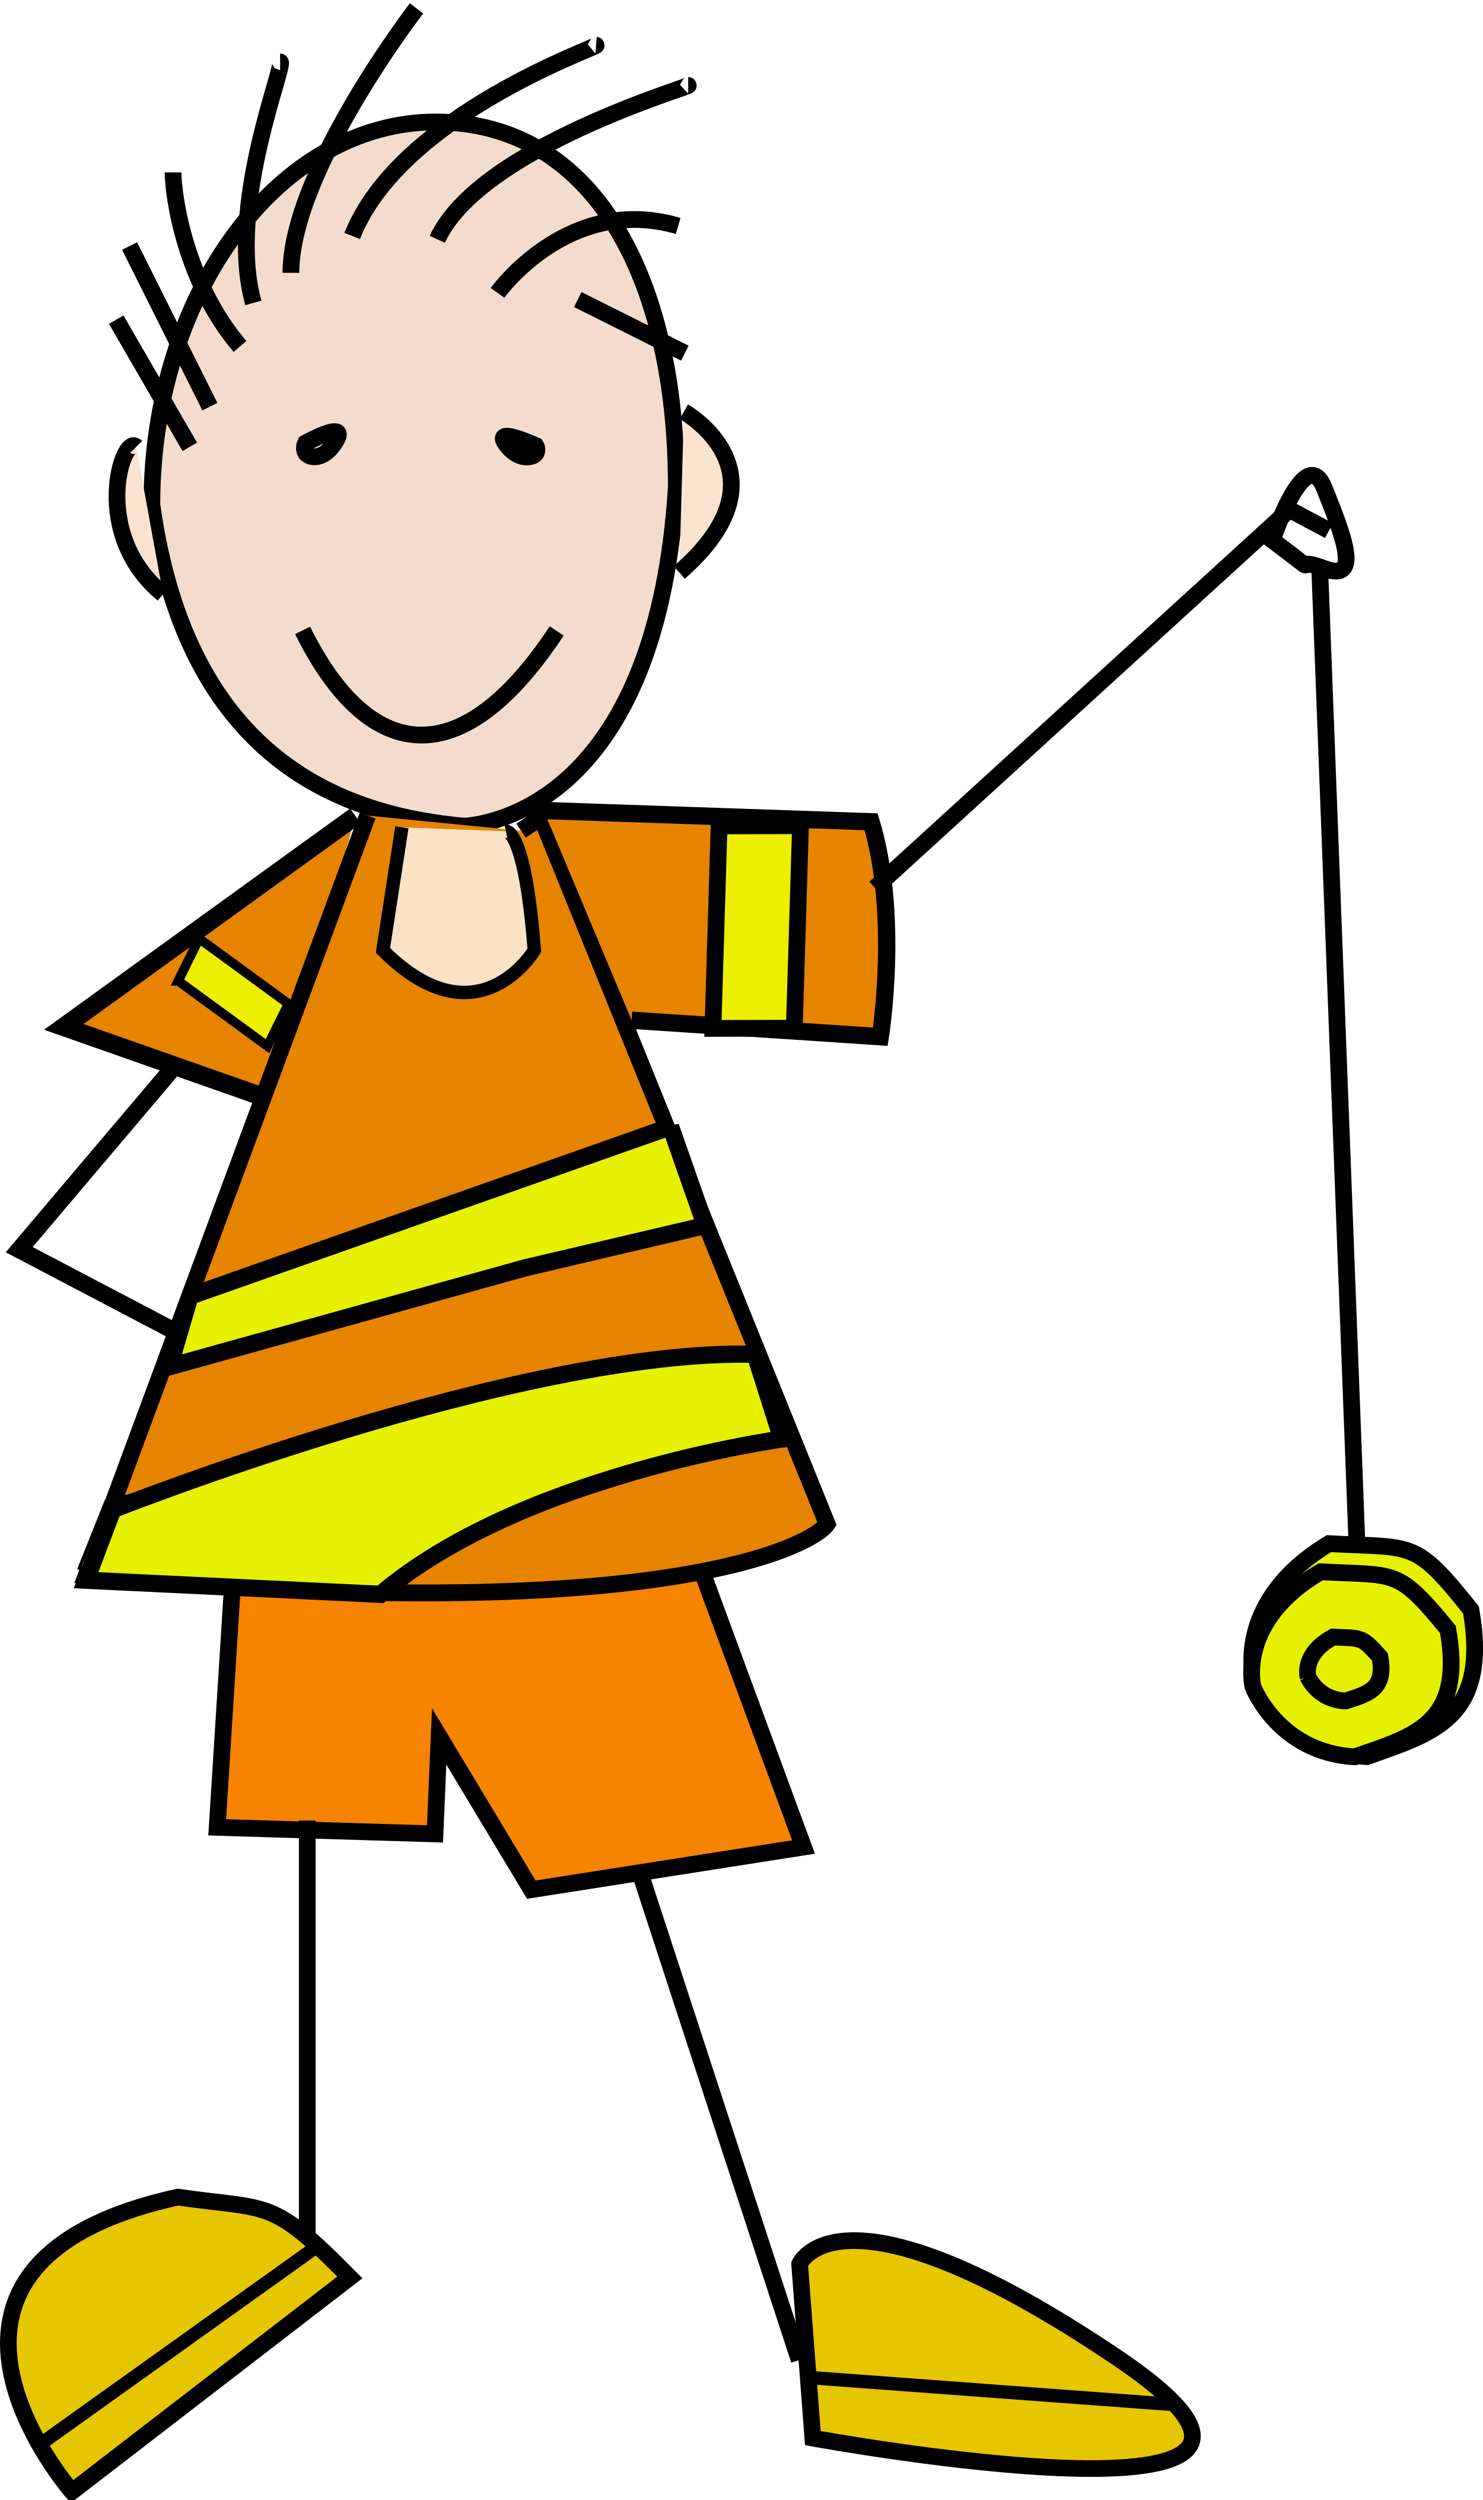 <?xml version="1.0" encoding="UTF-8" standalone="no"?>
<!-- Created with Inkscape (http://www.inkscape.org/) -->
<svg
    xmlns:inkscape="http://www.inkscape.org/namespaces/inkscape"
    xmlns:rdf="http://www.w3.org/1999/02/22-rdf-syntax-ns#"
    xmlns="http://www.w3.org/2000/svg"
    xmlns:cc="http://creativecommons.org/ns#"
    xmlns:dc="http://purl.org/dc/elements/1.1/"
    xmlns:sodipodi="http://sodipodi.sourceforge.net/DTD/sodipodi-0.dtd"
    xmlns:svg="http://www.w3.org/2000/svg"
    xmlns:ns1="http://sozi.baierouge.fr"
    xmlns:xlink="http://www.w3.org/1999/xlink"
    id="svg2"
    inkscape:version="0.45+devel"
    viewBox="0 0 442.67 745.8"
    sodipodi:version="0.32"
    version="1.0"
    inkscape:output_extension="org.inkscape.output.svg.inkscape"
    sodipodi:docname="newtonguarinof_newtonguarinof.svg"
    sodipodi:docbase="/home/ecidadania2"
  >
  <sodipodi:namedview
      id="base"
      bordercolor="#666666"
      inkscape:window-x="0"
      inkscape:window-y="0"
      pagecolor="#ffffff"
      inkscape:zoom="0.70662447"
      inkscape:pageshadow="2"
      borderopacity="1.0"
      inkscape:current-layer="layer1"
      inkscape:cx="399.31909"
      inkscape:cy="564.15210"
      inkscape:window-width="1024"
      showgrid="false"
      inkscape:pageopacity="0.0"
      inkscape:window-height="711"
      inkscape:document-units="px"
  />
  <g
      id="layer1"
      inkscape:label="Layer 1"
      inkscape:groupmode="layer"
      transform="translate(-177.98 -115.31)"
    >
    <path
        id="path1295"
        sodipodi:nodetypes="ccccccc"
        style="fill-rule:evenodd;stroke:#000000;stroke-width:5;fill:#f68400"
        d="m247.81 581.2l-5 79.25 65.01 1.96 1.25-29.07 27.5 45.7 81.26-12.72-35-94.9"
    />
    <path
        id="path1297"
        sodipodi:nodetypes="ccccc"
        style="fill-rule:evenodd;stroke:#000000;stroke-width:5;fill:#f4dccc"
        d="m379.86 260.61c-5.64 90.22-51.73 100.29-63.22 101.18-35.83-3.23-82.66-19.29-93.33-95.91 0-63.03 37.97-114.18 84.75-114.18s71.8 45.89 71.8 108.91z"
    />
    <path
        id="path1299"
        sodipodi:nodetypes="ccc"
        style="fill-rule:evenodd;stroke:#000000;stroke-width:5.518;fill:#e68400"
        d="m284.08 358.76l-87.06 62.89 63.59 22.34"
    />
    <path
        id="path1293"
        sodipodi:nodetypes="ccccc"
        style="fill-rule:evenodd;stroke:#000000;stroke-width:5.021;fill:#e68400"
        d="m287.71 358.62l-84.04 226.76c172.91 15.83 217.21-9.4 221.2-15.44l-85.37-210.84-5.99 4.03"
    />
    <path
        id="path2094"
        sodipodi:nodetypes="cc"
        style="fill-rule:evenodd;stroke:#000000;stroke-width:5;fill:#fae3cf"
        d="m218.65 248.61c-3.99-4-13.97 25.96 8 43.93"
    />
    <path
        id="path2096"
        sodipodi:nodetypes="cc"
        style="fill-rule:evenodd;stroke:#000000;stroke-width:5;fill:#fae3cf"
        d="m382.12 238.14s32.74 18.32-1.38 47.94"
    />
    <path
        id="path2066"
        style="stroke:#000000;stroke-width:5.113;fill:none"
        d="m228.82 434.87l-45.11 53.24 50.75 26.63"
    />
    <path
        id="path1301"
        sodipodi:nodetypes="cccc"
        style="fill-rule:evenodd;stroke:#000000;stroke-width:5.16;fill:#e68400"
        d="m340.26 357.11l97.75 3.36c8.51 28.16 2.74 64.12 2.74 64.12l-74.24-4.92"
    />
    <path
        id="path2064"
        sodipodi:nodetypes="cccc"
        style="stroke:#000000;stroke-width:5;fill:none"
        d="m439.16 380.19l123.73-112.85 11.78 6.27"
    />
    <path
        id="path2070"
        style="stroke:#000000;stroke-width:5;fill:none"
        d="m368.54 672.53l48 146.85"
    />
    <path
        id="path2072"
        style="stroke:#000000;stroke-width:5;fill:none"
        d="m269.7 658.41v138.38"
    />
    <path
        id="path2074"
        sodipodi:nodetypes="cccc"
        style="fill-rule:evenodd;stroke:#000000;stroke-width:4.973;fill:#e6c600"
        d="m282.42 794.72l-82.96 63.9s-59.27-67.89 31.6-87.86c27.66 3.99 27.66 0 51.36 23.96z"
    />
    <path
        id="path2076"
        sodipodi:nodetypes="cccc"
        style="fill-rule:evenodd;stroke:#000000;stroke-width:4.973;fill:#e6c600"
        d="m416.66 790.73l3.95 51.92s173.83 31.95 90.87-23.96c-82.97-55.92-94.82-27.96-94.82-27.96z"
    />
    <path
        id="path2078"
        style="stroke:#000000;stroke-width:5;fill:none"
        d="m557.75 276.46s9.88-29.65 15.53-15.53 11.3 28.24 0 24c-11.29-4.23 1.41 4.24-15.53-8.47z"
    />
    <path
        id="path2080"
        style="stroke:#000000;stroke-width:5;fill:none"
        d="m571.87 283.76l11.3 296.04-1.42-4.2"
    />
    <path
        id="path2082"
        sodipodi:nodetypes="ccccc"
        style="stroke:#000000;stroke-width:.04;fill:none"
        d="m552.1 615.34s-5.65-22.59 22.59-39.53c25.42 1.41 25.42-1.42 42.37 19.77 5.64 32.47-11.3 36.71-31.07 43.77-25.42-1.41-33.89-24.01-33.89-24.01z"
    />
    <path
        id="path2086"
        sodipodi:nodetypes="ccccc"
        style="fill-rule:evenodd;stroke:#000000;stroke-width:5;fill:#e6f100"
        d="m552.1 615.34s-5.65-22.59 22.59-39.53c25.42 1.41 25.42-1.42 42.37 19.77 5.64 32.47-11.3 36.71-31.07 43.77-25.42-1.41-33.89-24.01-33.89-24.01z"
    />
    <path
        id="path2090"
        sodipodi:nodetypes="ccccc"
        style="fill-rule:evenodd;stroke:#000000;stroke-width:5;fill:#e6f100"
        d="m552 618.56s-5.06-19.63 20.23-34.35c22.76 1.23 22.76-1.22 37.93 17.18 5.06 28.21-10.11 31.89-27.81 38.02-22.76-1.22-30.35-20.85-30.35-20.85z"
    />
    <path
        id="path2092"
        sodipodi:nodetypes="ccccc"
        style="stroke:#000000;stroke-width:5;fill:none"
        d="m568.41 615.56s-1.87-6.78 7.47-11.87c8.4 0.43 8.4-0.42 14 5.93 1.87 9.75-3.73 11.02-10.27 13.14-8.4-0.43-11.2-7.2-11.2-7.2z"
    />
    <path
        id="path2098"
        style="stroke:#000000;stroke-width:5;fill:none"
        d="m212.67 210.67l21.96 37.94"
    />
    <path
        id="path2100"
        style="stroke:#000000;stroke-width:5;fill:none"
        d="m216.66 188.71l23.97 47.92"
    />
    <path
        id="path2102"
        sodipodi:nodetypes="cc"
        style="stroke:#000000;stroke-width:5;fill:none"
        d="m229.64 166.74c0.01 6.99 3.61 32.75 19.97 51.92"
    />
    <path
        id="path2104"
        sodipodi:nodetypes="cc"
        style="stroke:#000000;stroke-width:5;fill:none"
        d="m261.59 133.79c2 0-16.08 42.94-7.98 71.89"
    />
    <path
        id="path2106"
        sodipodi:nodetypes="cc"
        style="stroke:#000000;stroke-width:5;fill:none"
        d="m302.31 117.81s-37.43 48.56-37.5 78.89"
    />
    <path
        id="path2110"
        sodipodi:nodetypes="cc"
        style="stroke:#000000;stroke-width:5;fill:none"
        d="m383.4 140.78c2 0-62.31 18.42-74.88 45.93"
    />
    <path
        id="path2112"
        sodipodi:nodetypes="cc"
        style="stroke:#000000;stroke-width:5;fill:none"
        d="m380.41 182.72c-32.83-9.63-53.92 19.96-53.92 19.96"
    />
    <path
        id="path2114"
        sodipodi:nodetypes="cc"
        style="stroke:#000000;stroke-width:5;fill:none"
        d="m382.4 220.66l-31.95-15.98"
    />
    <path
        id="path2116"
        sodipodi:nodetypes="cc"
        style="stroke:#000000;stroke-width:5;fill:none"
        d="m355.9 128.8c1.81 0.15-58.41 20.48-72.79 56.9"
    />
    <path
        id="path2120"
        style="stroke:#000000;stroke-width:5;fill:none"
        d="m275.57 251.61z"
    />
    <path
        id="path3654"
        style="fill-rule:evenodd;stroke:#000000;stroke-width:1px;fill:#e6f100"
        d="m401.38 519.19l-191.71 43.93-7.98 19.97 55.91 7.99 151.76-47.93-7.98-23.96z"
    />
    <path
        id="path3656"
        sodipodi:nodetypes="cccccc"
        style="fill-rule:evenodd;stroke:#000000;stroke-width:5.135;fill:#e6f100"
        d="m403.37 519.33c-69.94-1.87-191.7 46.34-191.7 46.34l-7.99 21.06 87.87 4.21c42.05-35.78 119.81-46.33 119.81-46.33l-7.99-25.28z"
    />
    <path
        id="path3658"
        sodipodi:nodetypes="cccccc"
        style="fill-rule:evenodd;stroke:#000000;stroke-width:5.135;fill:#e6f100"
        d="m378.15 451.43l-143.46 50.56-6.15 21.06 106.1-29.49 53.86-12.64-10.35-29.49z"
    />
    <path
        id="path3660"
        style="fill-rule:evenodd;stroke:#000000;stroke-width:5;fill:#edef00"
        d="m392.63 361.7l-1.84 60.41 24.29-0.06 1.84-60.41-24.29 0.06z"
    />
    <path
        id="path3662"
        style="fill-rule:evenodd;stroke:#000000;stroke-width:2.796;fill:#edef00"
        d="m231.17 407.95l26.64 19.46 6.27-12.64-26.65-19.46-6.26 12.64z"
    />
    <path
        id="path3664"
        sodipodi:nodetypes="cccc"
        style="fill-rule:evenodd;stroke:#000000;stroke-width:4;fill:#fae3c5"
        d="m297.94 362.12l-5.65 36.71c28.24 28.25 45.18 0 45.18 0-2.82-36.71-8.47-35.53-8.47-35.53"
    />
    <path
        id="path2118"
        sodipodi:nodetypes="cc"
        style="stroke:#000000;stroke-width:5;fill:none"
        d="m268.31 303.37c19.35 39.16 46.92 43.99 75.84 0.17"
    />
    <path
        id="path2890"
        style="stroke:#000000;stroke-width:5;fill:none"
        d="m269.18 247.49s12.9-7.18 9.11-0.72c-3.8 6.46-8.35 5.02-9.11 3.59-0.76-1.44 0-2.87 0-2.87z"
    />
    <path
        id="path2894"
        style="stroke:#000000;stroke-width:5;fill:none"
        d="m337.92 248.26s-12.8-5.92-9.04-0.6c3.77 5.33 8.28 4.15 9.04 2.96 0.75-1.18 0-2.36 0-2.36z"
    />
    <path
        id="path4424"
        style="stroke:#000000;stroke-width:4;fill:none"
        d="m273.57 784.78l-83.87 59.91"
    />
    <path
        id="path4426"
        style="fill-rule:evenodd;stroke:#000000;stroke-width:4;fill:#000000"
        d="m421.34 824.72l107.84 7.98"
    />
  </g
  >
</svg
>
